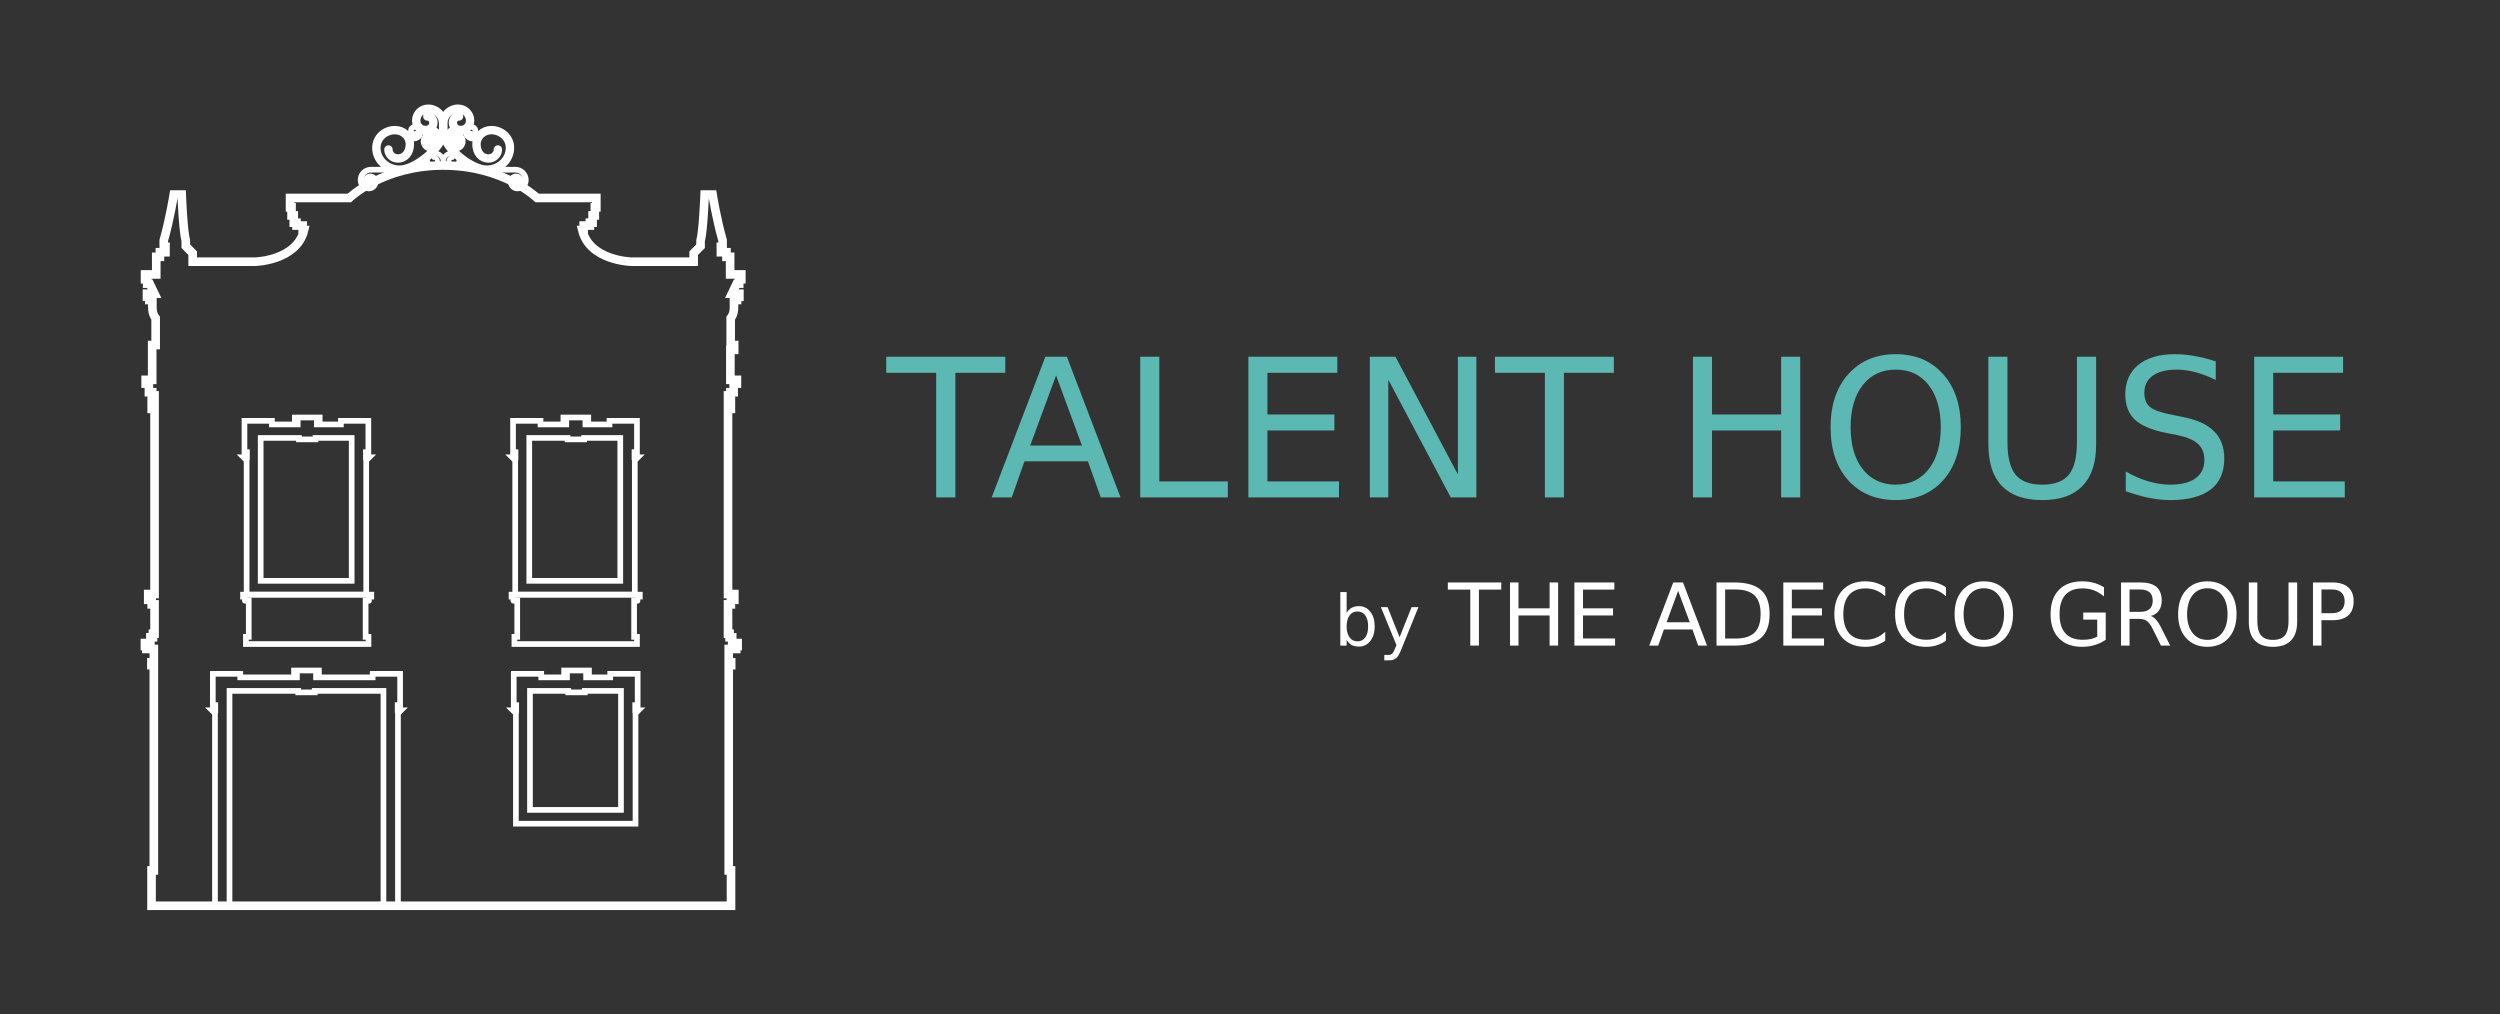 <svg width="276" height="112" viewBox="0 0 276 112" fill="none" xmlns="http://www.w3.org/2000/svg">
<rect x="0" y="0" width="276" height="112" fill="#333333" stroke="none"/>
<path d="M43.935 100V78.755L44.273 78.417H43.903V77.847H44.173V74.389H41.142V74.785H34.89V74.515H35.065V74.309H35.207V74.023H33.906H33.763H32.462V74.309H32.605V74.515H32.78V74.785H26.527V74.389H23.496V77.847H23.766V78.417H23.396L23.734 78.755V100H25.338V76.277H32.922V76.435H33.579H34.227H34.747V76.277H42.333V100H43.935Z" stroke="white" stroke-width="0.625" stroke-miterlimit="10"/>
<path fill-rule="evenodd" clip-rule="evenodd" d="M70.497 78.417L70.16 78.755V90.94H56.957V78.755L56.619 78.417H56.989V77.847H56.719V74.389H59.75V74.785H62.596V74.515H62.421V74.309H62.278V74.023H65.023V74.309H64.881V74.515H64.706V74.785H67.367V74.389H70.398V77.847H70.128V78.417H70.497ZM68.556 76.277H64.562V76.435H62.738V76.277H58.509V89.416H68.556V76.277Z" stroke="white" stroke-width="0.625" stroke-miterlimit="10"/>
<path fill-rule="evenodd" clip-rule="evenodd" d="M40.766 50.489L40.429 50.826V65.645H27.227V50.826L26.889 50.489H27.258V49.919H26.989V46.459H30.019V46.856H32.865V46.587H32.69V46.38H32.548V46.094H35.293V46.38H35.15V46.587H34.975V46.856H37.636V46.459H40.667V49.919H40.397V50.489H40.766ZM38.826 48.348H34.832V48.507H33.008V48.348H28.779V64.122H38.826V48.348Z" stroke="white" stroke-width="0.625" stroke-miterlimit="10"/>
<path d="M40.596 65.645H33.912H27.23H26.832V65.871H27.031C27.031 65.871 27.056 66.292 27.031 66.317C27.006 66.343 27.461 66.317 27.461 66.317V70.304H27.147V71.098H33.912H40.679V70.304H40.364V66.317C40.364 66.317 40.819 66.343 40.794 66.317C40.769 66.292 40.794 65.871 40.794 65.871H40.992V65.645H40.596Z" stroke="white" stroke-width="0.625" stroke-miterlimit="10"/>
<path fill-rule="evenodd" clip-rule="evenodd" d="M70.418 50.489L70.082 50.826V65.645H56.879V50.826L56.541 50.489H56.911V49.919H56.64V46.459H59.672V46.856H62.518V46.587H62.343V46.38H62.2V46.094H64.945V46.38H64.802V46.587H64.628V46.856H67.289V46.459H70.32V49.919H70.05V50.489H70.418ZM68.478 48.348H64.484V48.507H62.659V48.348H58.431V64.122H68.478V48.348Z" stroke="white" stroke-width="0.625" stroke-miterlimit="10"/>
<path d="M70.238 65.645H63.555H56.873H56.475V65.871H56.674C56.674 65.871 56.698 66.292 56.674 66.317C56.649 66.343 57.103 66.317 57.103 66.317V70.304H56.789V71.098H63.555H70.321V70.304H70.006V66.317C70.006 66.317 70.462 66.343 70.437 66.317C70.411 66.292 70.437 65.871 70.437 65.871H70.635V65.645H70.238Z" stroke="white" stroke-width="0.625" stroke-miterlimit="10"/>
<path d="M40.403 19.949C40.403 19.689 40.613 19.478 40.873 19.478C41.198 19.478 41.461 19.742 41.461 20.066C41.461 20.472 41.132 20.802 40.726 20.802C40.219 20.802 39.807 20.39 39.807 19.882C39.807 19.248 40.321 18.734 40.955 18.734H44.121" stroke="white" stroke-width="0.625" stroke-miterlimit="10" stroke-linecap="round"/>
<path d="M47.175 12.857C47.549 12.857 47.852 13.159 47.852 13.534C47.852 14 47.473 14.379 47.006 14.379C46.423 14.379 45.949 13.906 45.949 13.321C45.949 12.592 46.541 12 47.271 12C48.182 12 48.922 12.74 48.922 13.652V14.55C48.922 16.226 45.892 18.734 44.119 18.734C42.699 18.734 41.549 17.648 41.549 16.307C41.549 15.235 42.469 14.366 43.605 14.366C44.513 14.366 45.249 15.061 45.249 15.919C45.249 16.888 44.66 17.498 43.934 17.498C43.352 17.498 42.882 17.053 42.882 16.504" stroke="white" stroke-width="0.925" stroke-miterlimit="10" stroke-linecap="round"/>
<path d="M47.902 15.476C47.902 15.242 47.712 15.052 47.478 15.052C47.185 15.052 46.948 15.29 46.948 15.582C46.948 15.948 47.245 16.244 47.61 16.244C48.067 16.244 48.438 15.873 48.438 15.416C48.438 14.845 47.975 14.382 47.404 14.382H46.883" stroke="white" stroke-miterlimit="10" stroke-linecap="round"/>
<path d="M45.954 14.733C45.825 14.862 45.616 14.862 45.487 14.733C45.326 14.572 45.326 14.311 45.487 14.15C45.689 13.949 46.015 13.949 46.216 14.15C46.468 14.401 46.468 14.81 46.216 15.061C45.902 15.375 45.392 15.375 45.078 15.061L44.791 14.774" stroke="white" stroke-width="0.625" stroke-miterlimit="10" stroke-linecap="round"/>
<path d="M47.905 17.386C48.125 17.386 48.303 17.564 48.303 17.784C48.303 18.059 48.08 18.281 47.805 18.281C47.462 18.281 47.184 18.003 47.184 17.659C47.184 17.23 47.531 16.882 47.961 16.882C48.498 16.882 48.932 17.317 48.932 17.854V18.343" stroke="white" stroke-width="0.525" stroke-miterlimit="10" stroke-linecap="round"/>
<path d="M57.455 19.949C57.455 19.689 57.245 19.478 56.985 19.478C56.66 19.478 56.397 19.742 56.397 20.066C56.397 20.472 56.725 20.802 57.131 20.802C57.639 20.802 58.051 20.39 58.051 19.882C58.051 19.248 57.536 18.734 56.901 18.734H53.736" stroke="white" stroke-width="0.625" stroke-miterlimit="10" stroke-linecap="round"/>
<path d="M50.675 12.857C50.301 12.857 49.999 13.159 49.999 13.534C49.999 14 50.377 14.379 50.844 14.379C51.428 14.379 51.901 13.906 51.901 13.321C51.901 12.592 51.309 12 50.58 12C49.668 12 48.928 12.74 48.928 13.652V14.55C48.928 16.226 51.958 18.734 53.732 18.734C55.151 18.734 56.301 17.648 56.301 16.307C56.301 15.235 55.381 14.366 54.245 14.366C53.337 14.366 52.601 15.061 52.601 15.919C52.601 16.888 53.19 17.498 53.916 17.498C54.498 17.498 54.969 17.053 54.969 16.504" stroke="white" stroke-width="0.925" stroke-miterlimit="10" stroke-linecap="round"/>
<path d="M49.952 15.476C49.952 15.242 50.141 15.052 50.376 15.052C50.668 15.052 50.905 15.29 50.905 15.582C50.905 15.948 50.609 16.244 50.243 16.244C49.787 16.244 49.416 15.873 49.416 15.416C49.416 14.845 49.879 14.382 50.45 14.382H50.971" stroke="white" stroke-miterlimit="10" stroke-linecap="round"/>
<path d="M51.894 14.733C52.023 14.862 52.232 14.862 52.36 14.733C52.521 14.572 52.521 14.311 52.36 14.15C52.16 13.949 51.833 13.949 51.632 14.15C51.38 14.401 51.38 14.81 51.632 15.061C51.946 15.375 52.456 15.375 52.771 15.061L53.057 14.774" stroke="white" stroke-width="0.625" stroke-miterlimit="10" stroke-linecap="round"/>
<path d="M49.955 17.386C49.736 17.386 49.557 17.564 49.557 17.784C49.557 18.059 49.78 18.281 50.055 18.281C50.398 18.281 50.677 18.003 50.677 17.659C50.677 17.23 50.329 16.882 49.9 16.882C49.363 16.882 48.928 17.317 48.928 17.854V18.343" stroke="white" stroke-width="0.525" stroke-miterlimit="10" stroke-linecap="round"/>
<path d="M16.603 70.993V70.358H16.889V69.961H17.063V66.724H16.745V66.216H16.364V65.581H17.063V45.143H16.745V44.286H17.063V43.651H16.801V43.301H16.44V42.35H16.079V41.937H16.801V41.365V38.621V38.089H17.184V35.128C16.738 34.618 16.823 33.68 16.823 33.68V33.127H16.482V32.764H16.226V32.424H17.057L16.524 31.316H16.248V30.826H16.013V30.294H17.249V28.356H17.653V27.845H18.27V27.249H18.079V26.929V26.546C18.76 24.161 19.186 21.478 19.186 21.478H20.059C20.059 21.478 20.215 25.489 20.513 26.592V27.188L21.273 27.949V28.888H28.206C28.206 28.888 32.768 28.768 33.573 25.399H33.416V24.902H32.733V24.585H32.432V23.783H32.186V22.895H32.02V21.855H38.565C38.565 21.855 42.241 18.272 48.927 18.272C55.614 18.272 59.289 21.855 59.289 21.855H65.835V22.895H65.669V23.783H65.423V24.585H65.121V24.902H64.439V25.399H64.281C65.087 28.768 69.648 28.888 69.648 28.888H76.581V27.949L77.342 27.188V26.592C77.64 25.489 77.795 21.478 77.795 21.478H78.668C78.668 21.478 79.094 24.161 79.775 26.546V26.929V27.249H79.584V27.845H80.202V28.356H80.606V30.294H81.841V30.826H81.607V31.316H81.33L80.798 32.424H81.628V32.764H81.373V33.127H81.032V33.68C81.032 33.68 81.117 34.618 80.669 35.128V38.089H81.053V38.621H80.634V41.365V41.937H81.356V42.35H80.995V43.301H80.634V43.651H80.372V44.286H80.689V45.143H80.372V65.581H81.07V66.216H80.689V66.724H80.372V69.961H80.546V70.358H80.832V70.991V70.993H81.435V71.325H81.276V71.643H80.451V73.119H80.721V73.436H80.451V96.096H80.705V100H73.707H50.954H46.723H23.728H16.73V96.096H16.983V73.436H16.714V73.119H16.983V71.643H16.158V71.325H16V70.993H16.603ZM16.603 70.993V70.991" stroke="white" stroke-width="0.95" stroke-miterlimit="10"/>
<path d="M97.842 41.154V39.384H110.984V41.154H105.472V54.914H103.354V41.154H97.842ZM119.446 49.187L116.59 41.449L113.733 49.187H119.446ZM109.482 54.914L115.41 39.384H117.783L123.711 54.914H121.525L120.103 50.931H113.103L111.695 54.914H109.482ZM125.883 54.914V39.384H127.989V53.144H135.553V54.914H125.883ZM137.819 54.914V39.384H147.636V41.154H139.924V45.754H147.314V47.525H139.924V53.144H147.823V54.914H137.819ZM151.23 54.914V39.384H154.059L160.952 52.379V39.384H162.991V54.914H160.161L153.268 41.919V54.914H151.23ZM165.043 41.154V39.384H178.172V41.154H172.66V54.914H170.554V41.154H165.043ZM186.902 54.914V39.384H189.007V45.754H196.638V39.384H198.744V54.914H196.638V47.525H189.007V54.914H186.902ZM209.298 40.806C207.769 40.806 206.553 41.373 205.65 42.509C204.756 43.653 204.309 45.204 204.309 47.162C204.309 49.12 204.756 50.667 205.65 51.803C206.553 52.938 207.769 53.506 209.298 53.506C210.827 53.506 212.033 52.938 212.919 51.803C213.813 50.667 214.26 49.12 214.26 47.162C214.26 45.204 213.813 43.653 212.919 42.509C212.033 41.373 210.827 40.806 209.298 40.806ZM209.298 39.103C211.47 39.103 213.209 39.836 214.514 41.302C215.82 42.759 216.472 44.713 216.472 47.162C216.472 49.612 215.82 51.57 214.514 53.036C213.209 54.485 211.47 55.209 209.298 55.209C207.116 55.209 205.368 54.485 204.054 53.036C202.749 51.579 202.096 49.621 202.096 47.162C202.096 44.713 202.749 42.759 204.054 41.302C205.368 39.836 207.116 39.103 209.298 39.103ZM219.517 49.08V39.384H221.622V48.812C221.622 50.484 221.926 51.686 222.534 52.419C223.133 53.144 224.112 53.506 225.471 53.506C226.812 53.506 227.787 53.144 228.394 52.419C228.993 51.686 229.293 50.484 229.293 48.812V39.384H231.412V49.08C231.412 51.101 230.907 52.63 229.896 53.666C228.895 54.695 227.42 55.209 225.471 55.209C223.504 55.209 222.02 54.695 221.019 53.666C220.017 52.63 219.517 51.101 219.517 49.08ZM244.621 39.894V41.946C243.826 41.561 243.075 41.275 242.368 41.087C241.662 40.9 240.978 40.806 240.317 40.806C239.172 40.806 238.287 41.029 237.661 41.476C237.044 41.923 236.736 42.554 236.736 43.367C236.736 44.056 236.942 44.574 237.353 44.923C237.764 45.272 238.546 45.553 239.7 45.768L240.974 46.036C242.538 46.331 243.692 46.858 244.434 47.618C245.185 48.36 245.56 49.362 245.56 50.622C245.56 52.133 245.055 53.278 244.045 54.056C243.034 54.824 241.555 55.209 239.606 55.209C238.873 55.209 238.09 55.128 237.259 54.967C236.436 54.797 235.578 54.552 234.684 54.23V52.057C235.542 52.54 236.378 52.902 237.192 53.144C238.014 53.385 238.819 53.506 239.606 53.506C240.804 53.506 241.729 53.273 242.382 52.808C243.034 52.334 243.361 51.659 243.361 50.783C243.361 50.023 243.124 49.429 242.65 49C242.185 48.571 241.421 48.249 240.357 48.034L239.083 47.779C237.509 47.466 236.374 46.979 235.676 46.318C234.979 45.647 234.63 44.717 234.63 43.528C234.63 42.16 235.109 41.078 236.065 40.283C237.04 39.496 238.376 39.103 240.075 39.103C240.808 39.103 241.55 39.17 242.301 39.304C243.061 39.438 243.835 39.635 244.621 39.894ZM248.859 54.914V39.384H258.676V41.154H250.965V45.754H258.354V47.525H250.965V53.144H258.863V54.914H248.859Z" fill="#5BB8B2"/>
<path d="M151.042 69.156C151.042 68.637 150.939 68.235 150.733 67.949C150.519 67.654 150.228 67.506 149.862 67.506C149.486 67.506 149.196 67.654 148.99 67.949C148.775 68.235 148.668 68.637 148.668 69.156C148.668 69.665 148.775 70.068 148.99 70.363C149.196 70.658 149.486 70.805 149.862 70.805C150.228 70.805 150.519 70.658 150.733 70.363C150.939 70.068 151.042 69.665 151.042 69.156ZM148.668 65.361V67.667C148.811 67.417 148.994 67.229 149.218 67.104C149.45 66.979 149.719 66.916 150.023 66.916C150.541 66.916 150.961 67.122 151.283 67.533C151.605 67.944 151.766 68.485 151.766 69.156C151.766 69.817 151.605 70.354 151.283 70.765C150.961 71.176 150.541 71.382 150.023 71.382C149.719 71.382 149.45 71.324 149.218 71.208C148.994 71.082 148.811 70.89 148.668 70.631V71.275H147.971V65.361H148.668ZM156.594 67.024L154.716 71.664C154.52 72.173 154.327 72.504 154.14 72.656C153.952 72.817 153.702 72.897 153.389 72.897H152.825V72.307H153.241C153.438 72.307 153.585 72.263 153.684 72.173C153.791 72.084 153.912 71.869 154.046 71.529L154.166 71.208L152.45 67.024H153.187L154.515 70.349L155.843 67.024H156.594ZM159.839 65.092V64.301H165.74V65.092H163.272V71.275H162.32V65.092H159.839ZM166.705 71.275V64.301H167.644V67.158H171.077V64.301H172.016V71.275H171.077V67.949H167.644V71.275H166.705ZM173.813 71.275V64.301H178.225V65.092H174.765V67.158H178.078V67.949H174.765V70.484H178.306V71.275H173.813ZM186.553 68.7L185.266 65.227L183.992 68.7H186.553ZM182.074 71.275L184.729 64.301H185.802L188.457 71.275H187.478L186.848 69.491H183.697L183.066 71.275H182.074ZM191.596 65.079H190.456V70.497H191.596C192.552 70.497 193.254 70.278 193.701 69.84C194.148 69.411 194.372 68.727 194.372 67.788C194.372 66.849 194.148 66.165 193.701 65.736C193.254 65.298 192.552 65.079 191.596 65.079ZM189.503 71.275V64.301H191.448C192.798 64.301 193.79 64.583 194.425 65.146C195.051 65.709 195.364 66.59 195.364 67.788C195.364 68.986 195.047 69.867 194.412 70.43C193.777 70.993 192.789 71.275 191.448 71.275H189.503ZM196.879 71.275V64.301H201.278V65.092H197.818V67.158H201.144V67.949H197.818V70.484H201.372V71.275H196.879ZM208.131 64.838V65.83C207.809 65.535 207.469 65.316 207.112 65.173C206.754 65.03 206.374 64.958 205.972 64.958C205.176 64.958 204.564 65.2 204.135 65.683C203.714 66.174 203.504 66.88 203.504 67.801C203.504 68.713 203.714 69.415 204.135 69.907C204.564 70.39 205.176 70.631 205.972 70.631C206.374 70.631 206.754 70.559 207.112 70.416C207.469 70.273 207.809 70.05 208.131 69.746V70.738C207.8 70.962 207.451 71.132 207.085 71.248C206.718 71.355 206.329 71.409 205.918 71.409C204.863 71.409 204.032 71.087 203.424 70.443C202.816 69.8 202.512 68.919 202.512 67.801C202.512 66.675 202.816 65.79 203.424 65.146C204.032 64.502 204.863 64.18 205.918 64.18C206.329 64.18 206.718 64.234 207.085 64.341C207.46 64.449 207.809 64.614 208.131 64.838ZM214.836 64.838V65.83C214.514 65.535 214.175 65.316 213.817 65.173C213.459 65.03 213.079 64.958 212.677 64.958C211.881 64.958 211.269 65.2 210.84 65.683C210.42 66.174 210.21 66.88 210.21 67.801C210.21 68.713 210.42 69.415 210.84 69.907C211.269 70.39 211.881 70.631 212.677 70.631C213.079 70.631 213.459 70.559 213.817 70.416C214.175 70.273 214.514 70.05 214.836 69.746V70.738C214.505 70.962 214.157 71.132 213.79 71.248C213.424 71.355 213.035 71.409 212.623 71.409C211.568 71.409 210.737 71.087 210.129 70.443C209.521 69.8 209.217 68.919 209.217 67.801C209.217 66.675 209.521 65.79 210.129 65.146C210.737 64.502 211.568 64.18 212.623 64.18C213.035 64.18 213.424 64.234 213.79 64.341C214.166 64.449 214.514 64.614 214.836 64.838ZM219.02 64.945C218.332 64.945 217.787 65.2 217.384 65.709C216.982 66.219 216.781 66.916 216.781 67.801C216.781 68.677 216.982 69.37 217.384 69.88C217.787 70.39 218.332 70.644 219.02 70.644C219.7 70.644 220.241 70.39 220.643 69.88C221.045 69.37 221.246 68.677 221.246 67.801C221.246 66.916 221.045 66.219 220.643 65.709C220.241 65.2 219.7 64.945 219.02 64.945ZM219.02 64.18C219.995 64.18 220.777 64.507 221.367 65.159C221.948 65.812 222.239 66.693 222.239 67.801C222.239 68.901 221.948 69.777 221.367 70.43C220.777 71.082 219.995 71.409 219.02 71.409C218.037 71.409 217.25 71.082 216.66 70.43C216.079 69.777 215.788 68.901 215.788 67.801C215.788 66.693 216.079 65.812 216.66 65.159C217.25 64.507 218.037 64.18 219.02 64.18ZM231.532 70.282V68.405H229.99V67.627H232.471V70.631C232.105 70.89 231.702 71.082 231.264 71.208C230.826 71.342 230.357 71.409 229.856 71.409C228.765 71.409 227.912 71.091 227.295 70.457C226.687 69.822 226.383 68.937 226.383 67.801C226.383 66.657 226.687 65.767 227.295 65.133C227.912 64.498 228.765 64.18 229.856 64.18C230.312 64.18 230.746 64.234 231.157 64.341C231.568 64.458 231.944 64.623 232.283 64.838V65.843C231.935 65.548 231.564 65.325 231.17 65.173C230.777 65.03 230.366 64.958 229.937 64.958C229.087 64.958 228.448 65.195 228.019 65.669C227.59 66.143 227.375 66.854 227.375 67.801C227.375 68.74 227.59 69.446 228.019 69.92C228.448 70.394 229.087 70.631 229.937 70.631C230.267 70.631 230.567 70.604 230.835 70.551C231.094 70.488 231.327 70.399 231.532 70.282ZM237.46 68.002C237.666 68.074 237.862 68.222 238.05 68.445C238.247 68.669 238.439 68.977 238.627 69.37L239.592 71.275H238.573L237.688 69.491C237.456 69.017 237.228 68.704 237.004 68.552C236.789 68.4 236.499 68.324 236.132 68.324H235.1V71.275H234.161V64.301H236.28C237.084 64.301 237.683 64.467 238.077 64.797C238.461 65.137 238.654 65.642 238.654 66.313C238.654 66.751 238.551 67.113 238.345 67.399C238.148 67.694 237.853 67.895 237.46 68.002ZM236.28 65.079H235.1V67.547H236.28C236.736 67.547 237.08 67.444 237.312 67.238C237.545 67.024 237.661 66.715 237.661 66.313C237.661 65.901 237.545 65.593 237.312 65.388C237.08 65.182 236.736 65.079 236.28 65.079ZM243.696 64.945C243.008 64.945 242.462 65.2 242.06 65.709C241.658 66.219 241.456 66.916 241.456 67.801C241.456 68.677 241.658 69.37 242.06 69.88C242.462 70.39 243.008 70.644 243.696 70.644C244.375 70.644 244.916 70.39 245.319 69.88C245.721 69.37 245.922 68.677 245.922 67.801C245.922 66.916 245.721 66.219 245.319 65.709C244.916 65.2 244.375 64.945 243.696 64.945ZM243.696 64.18C244.67 64.18 245.453 64.507 246.043 65.159C246.624 65.812 246.914 66.693 246.914 67.801C246.914 68.901 246.624 69.777 246.043 70.43C245.453 71.082 244.67 71.409 243.696 71.409C242.712 71.409 241.926 71.082 241.336 70.43C240.755 69.777 240.464 68.901 240.464 67.801C240.464 66.693 240.755 65.812 241.336 65.159C241.926 64.507 242.712 64.18 243.696 64.18ZM248.269 68.66V64.301H249.208V68.539C249.208 69.29 249.346 69.826 249.623 70.148C249.892 70.479 250.33 70.644 250.938 70.644C251.537 70.644 251.975 70.479 252.252 70.148C252.52 69.826 252.654 69.29 252.654 68.539V64.301H253.606V68.66C253.606 69.563 253.378 70.247 252.922 70.712C252.475 71.176 251.814 71.409 250.938 71.409C250.053 71.409 249.387 71.176 248.939 70.712C248.492 70.247 248.269 69.563 248.269 68.66ZM257.469 65.079H256.289V67.694H257.469C257.916 67.694 258.255 67.582 258.488 67.359C258.729 67.126 258.85 66.8 258.85 66.38C258.85 65.969 258.729 65.647 258.488 65.414C258.255 65.191 257.916 65.079 257.469 65.079ZM255.35 71.275V64.301H257.469C258.255 64.301 258.845 64.48 259.239 64.838C259.641 65.186 259.842 65.7 259.842 66.38C259.842 67.068 259.641 67.591 259.239 67.949C258.845 68.298 258.255 68.472 257.469 68.472H256.289V71.275H255.35Z" fill="white"/>
</svg>
